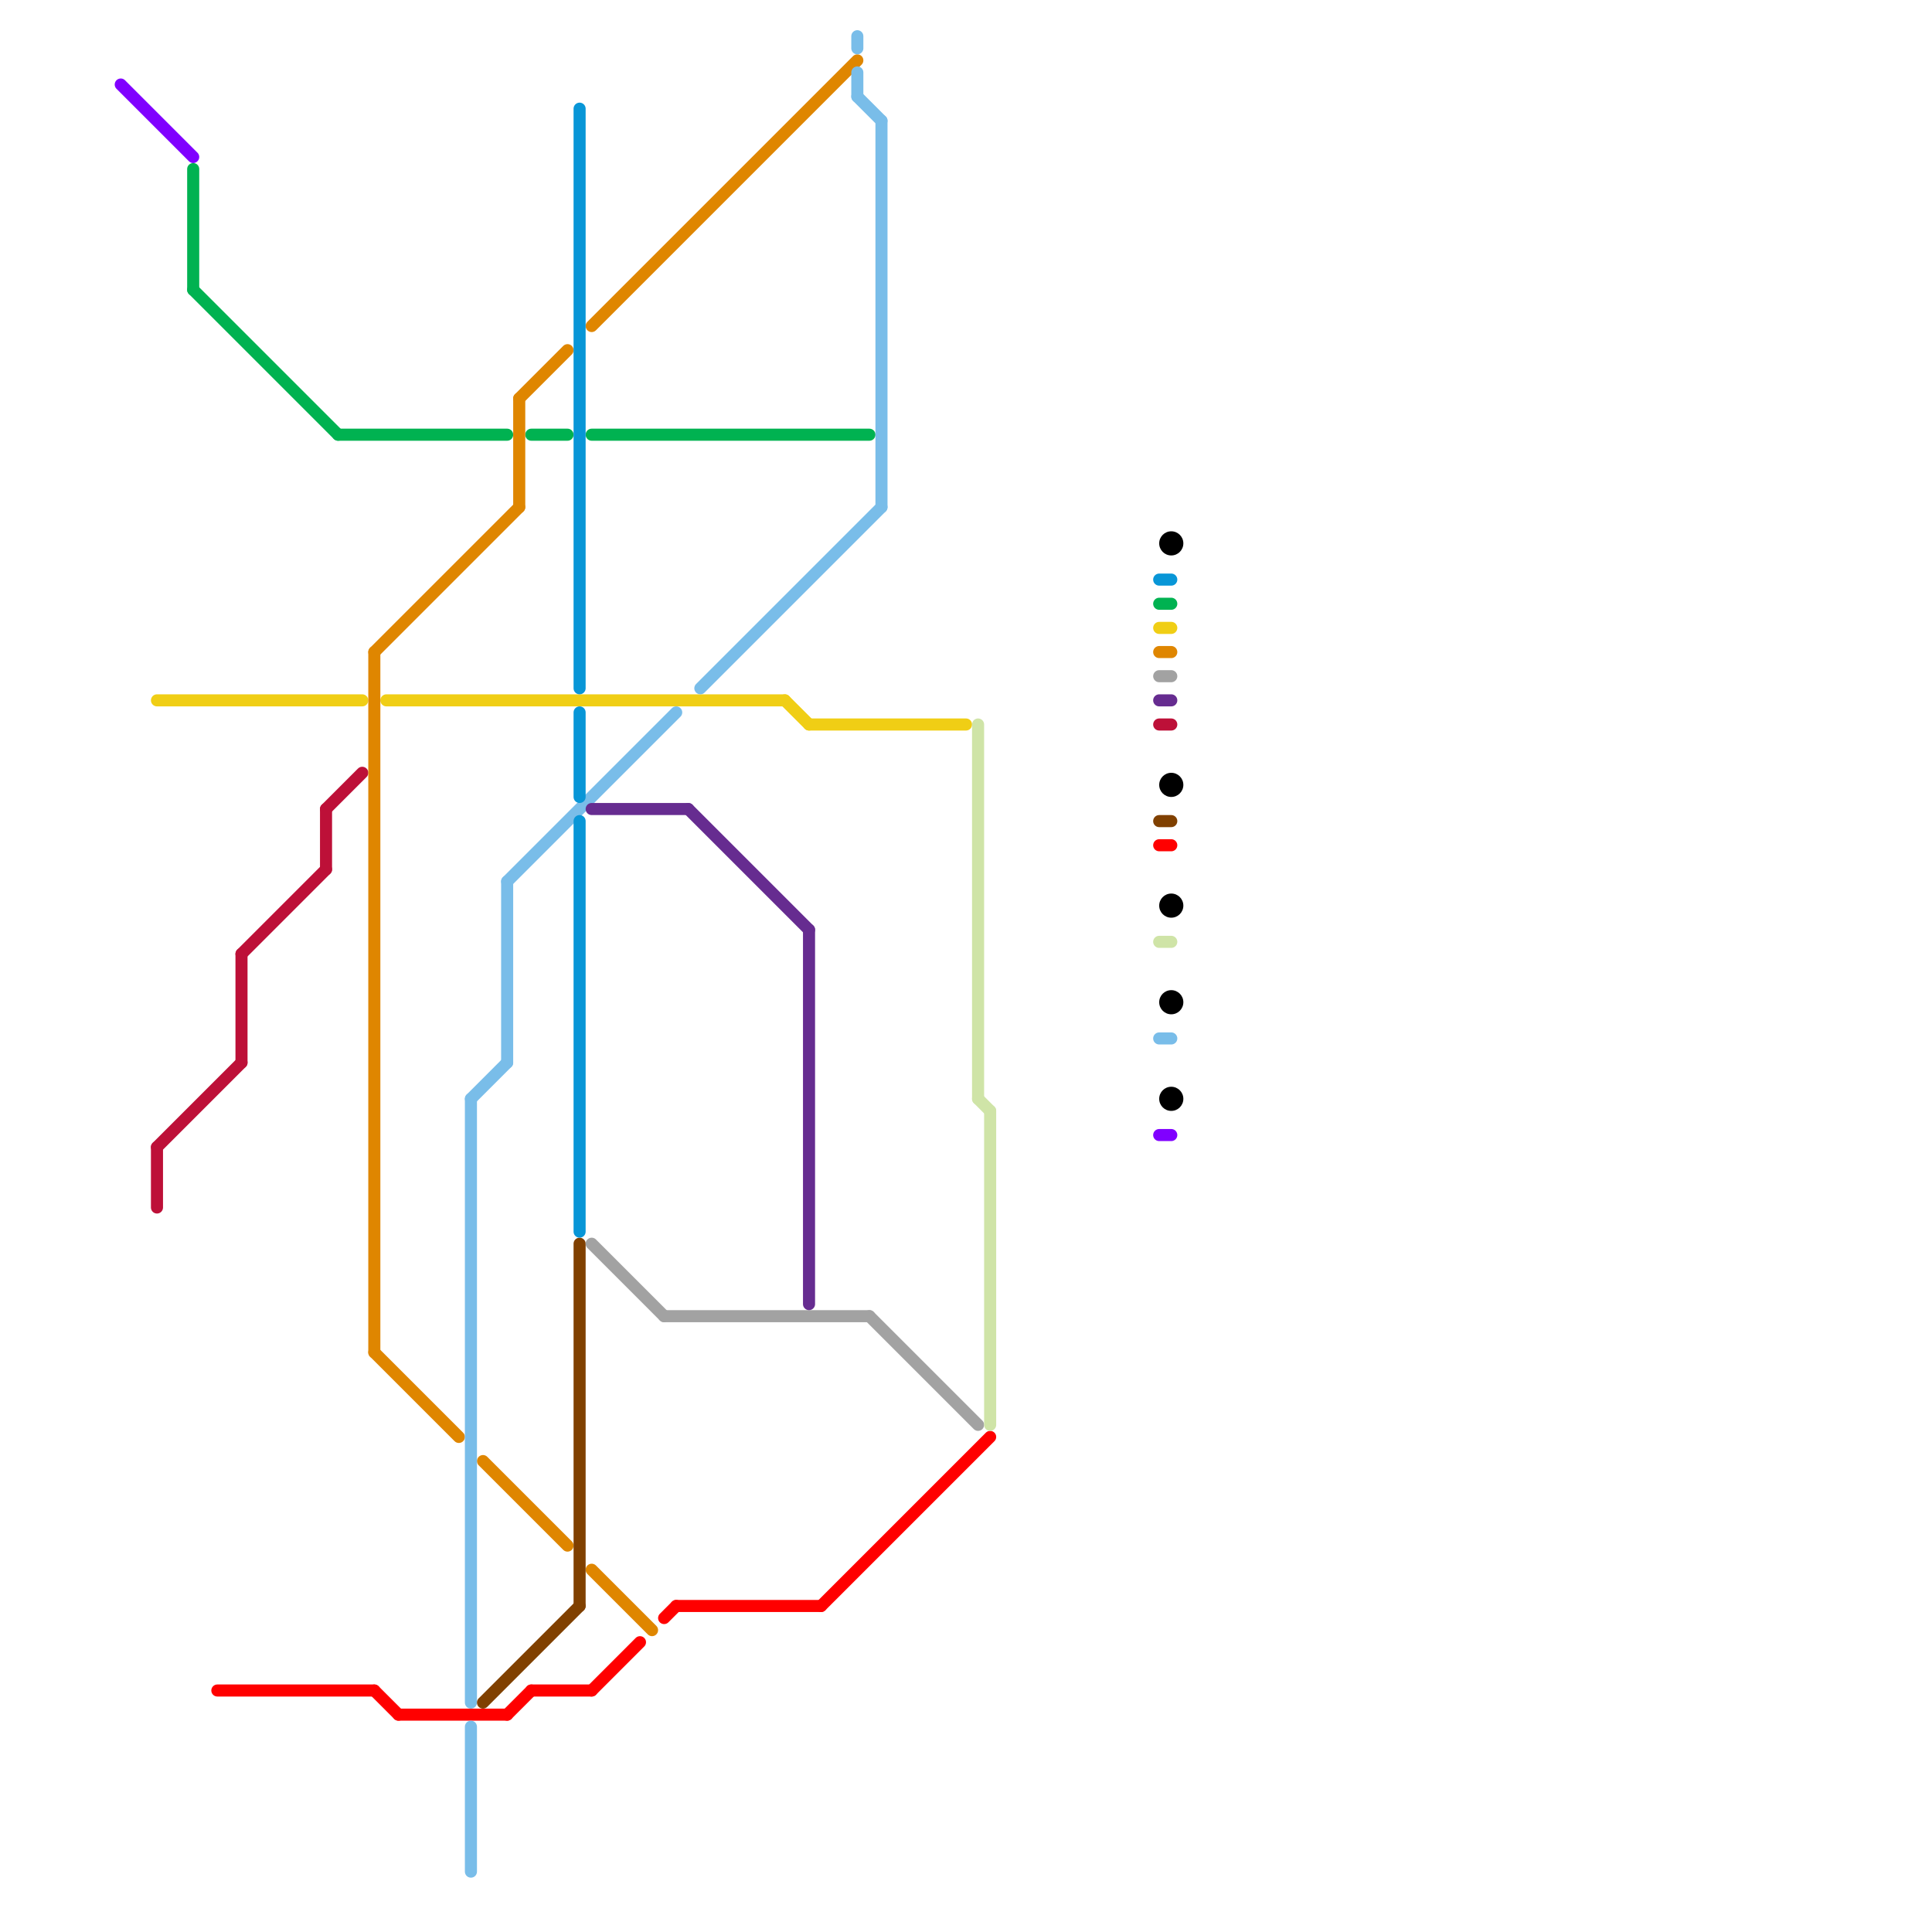 
<svg version="1.1" xmlns="http://www.w3.org/2000/svg" viewBox="0 0 160 160">
<style>text { font: 1px Helvetica; font-weight: 600; white-space: pre; dominant-baseline: central; } line { stroke-width: 1; fill: none; stroke-linecap: round; stroke-linejoin: round; } .c0 { stroke: #8000ff } .c1 { stroke: #bd1038 } .c2 { stroke: #f0ce15 } .c3 { stroke: #00b251 } .c4 { stroke: #ff0000 } .c5 { stroke: #df8600 } .c6 { stroke: #79bde9 } .c7 { stroke: #804000 } .c8 { stroke: #0896d7 } .c9 { stroke: #a2a2a2 } .c10 { stroke: #662c90 } .c11 { stroke: #cfe4a7 } .c12 { stroke: #000000 }</style><defs><g id="wm-xf"><circle r="1.2" fill="#000"/><circle r="0.9" fill="#fff"/><circle r="0.6" fill="#000"/><circle r="0.3" fill="#fff"/></g><g id="wm"><circle r="0.6" fill="#000"/><circle r="0.3" fill="#fff"/></g></defs><line class="c0" x1="96" y1="94" x2="97" y2="94"/><line class="c0" x1="10" y1="7" x2="16" y2="13"/><line class="c1" x1="27" y1="67" x2="30" y2="64"/><line class="c1" x1="13" y1="95" x2="13" y2="100"/><line class="c1" x1="96" y1="60" x2="97" y2="60"/><line class="c1" x1="27" y1="67" x2="27" y2="72"/><line class="c1" x1="20" y1="79" x2="20" y2="88"/><line class="c1" x1="13" y1="95" x2="20" y2="88"/><line class="c1" x1="20" y1="79" x2="27" y2="72"/><line class="c2" x1="13" y1="58" x2="30" y2="58"/><line class="c2" x1="32" y1="58" x2="65" y2="58"/><line class="c2" x1="96" y1="52" x2="97" y2="52"/><line class="c2" x1="67" y1="60" x2="80" y2="60"/><line class="c2" x1="65" y1="58" x2="67" y2="60"/><line class="c3" x1="49" y1="36" x2="72" y2="36"/><line class="c3" x1="44" y1="36" x2="47" y2="36"/><line class="c3" x1="16" y1="14" x2="16" y2="24"/><line class="c3" x1="16" y1="24" x2="28" y2="36"/><line class="c3" x1="28" y1="36" x2="42" y2="36"/><line class="c3" x1="96" y1="50" x2="97" y2="50"/><line class="c4" x1="96" y1="70" x2="97" y2="70"/><line class="c4" x1="55" y1="134" x2="56" y2="133"/><line class="c4" x1="49" y1="140" x2="53" y2="136"/><line class="c4" x1="33" y1="142" x2="42" y2="142"/><line class="c4" x1="44" y1="140" x2="49" y2="140"/><line class="c4" x1="68" y1="133" x2="82" y2="119"/><line class="c4" x1="18" y1="140" x2="31" y2="140"/><line class="c4" x1="56" y1="133" x2="68" y2="133"/><line class="c4" x1="31" y1="140" x2="33" y2="142"/><line class="c4" x1="42" y1="142" x2="44" y2="140"/><line class="c5" x1="43" y1="33" x2="43" y2="42"/><line class="c5" x1="40" y1="121" x2="47" y2="128"/><line class="c5" x1="31" y1="54" x2="31" y2="112"/><line class="c5" x1="49" y1="130" x2="54" y2="135"/><line class="c5" x1="43" y1="33" x2="47" y2="29"/><line class="c5" x1="96" y1="54" x2="97" y2="54"/><line class="c5" x1="49" y1="27" x2="71" y2="5"/><line class="c5" x1="31" y1="112" x2="38" y2="119"/><line class="c5" x1="31" y1="54" x2="43" y2="42"/><line class="c6" x1="71" y1="8" x2="73" y2="10"/><line class="c6" x1="39" y1="91" x2="42" y2="88"/><line class="c6" x1="39" y1="91" x2="39" y2="141"/><line class="c6" x1="71" y1="6" x2="71" y2="8"/><line class="c6" x1="71" y1="3" x2="71" y2="4"/><line class="c6" x1="96" y1="86" x2="97" y2="86"/><line class="c6" x1="42" y1="73" x2="42" y2="88"/><line class="c6" x1="73" y1="10" x2="73" y2="42"/><line class="c6" x1="42" y1="73" x2="56" y2="59"/><line class="c6" x1="58" y1="57" x2="73" y2="42"/><line class="c6" x1="39" y1="143" x2="39" y2="155"/><line class="c7" x1="96" y1="68" x2="97" y2="68"/><line class="c7" x1="40" y1="141" x2="48" y2="133"/><line class="c7" x1="48" y1="103" x2="48" y2="133"/><line class="c8" x1="48" y1="68" x2="48" y2="102"/><line class="c8" x1="48" y1="9" x2="48" y2="57"/><line class="c8" x1="96" y1="48" x2="97" y2="48"/><line class="c8" x1="48" y1="59" x2="48" y2="66"/><line class="c9" x1="55" y1="109" x2="72" y2="109"/><line class="c9" x1="72" y1="109" x2="81" y2="118"/><line class="c9" x1="49" y1="103" x2="55" y2="109"/><line class="c9" x1="96" y1="56" x2="97" y2="56"/><line class="c10" x1="96" y1="58" x2="97" y2="58"/><line class="c10" x1="49" y1="67" x2="57" y2="67"/><line class="c10" x1="57" y1="67" x2="67" y2="77"/><line class="c10" x1="67" y1="77" x2="67" y2="108"/><line class="c11" x1="96" y1="78" x2="97" y2="78"/><line class="c11" x1="81" y1="91" x2="82" y2="92"/><line class="c11" x1="82" y1="92" x2="82" y2="118"/><line class="c11" x1="81" y1="60" x2="81" y2="91"/><circle cx="97" cy="45" r="1" fill="#000000" /><circle cx="97" cy="91" r="1" fill="#000000" /><circle cx="97" cy="75" r="1" fill="#000000" /><circle cx="97" cy="65" r="1" fill="#000000" /><circle cx="97" cy="83" r="1" fill="#000000" />
</svg>
